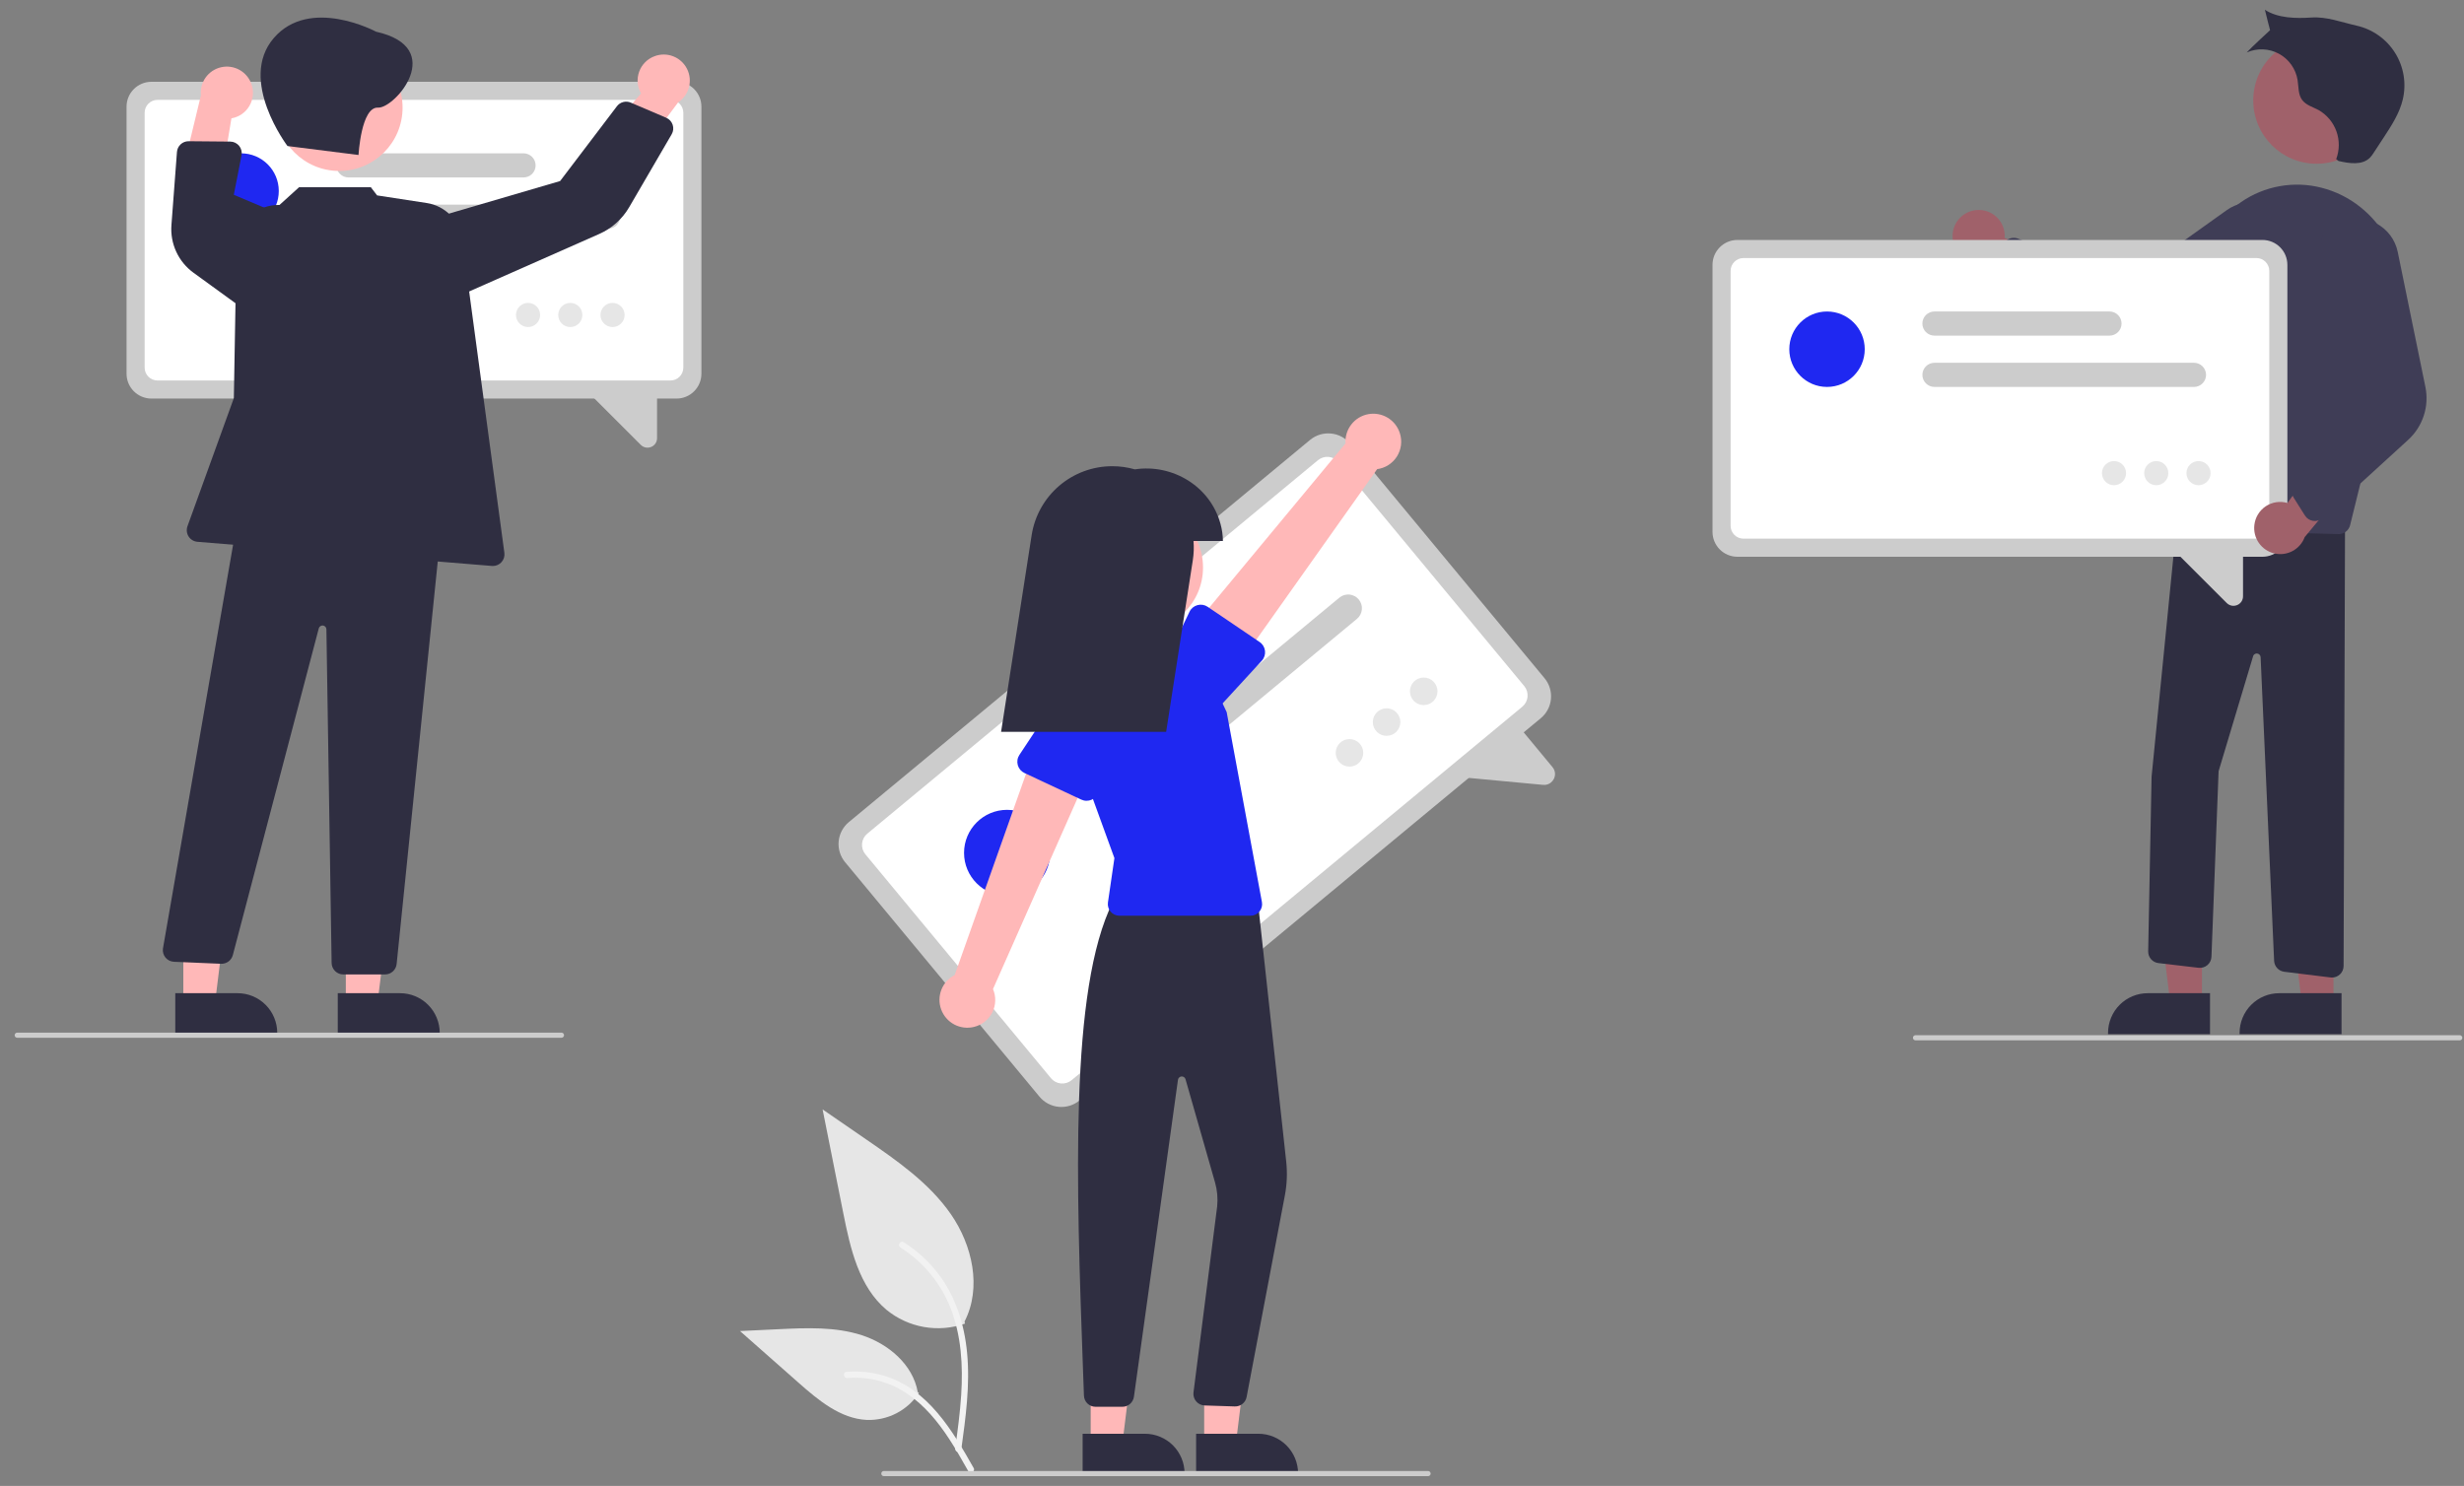 <svg width="126" height="76" viewBox="0 0 126 76" fill="none" xmlns="http://www.w3.org/2000/svg">
<rect x="0" y="0" width="126" height="76" fill="#808080" stroke="none"/>
<g clip-path="url(#clip0_1_248)">
<path d="M49.346 67.698C48.672 67.935 47.949 67.994 47.246 67.87C46.543 67.746 45.883 67.444 45.331 66.991C43.925 65.811 43.485 63.867 43.126 62.067L42.065 56.742L44.286 58.272C45.883 59.371 47.517 60.506 48.623 62.099C49.728 63.692 50.211 65.867 49.323 67.591" fill="#E6E6E6"/>
<path d="M49.155 74.145C49.38 72.508 49.611 70.85 49.454 69.195C49.314 67.725 48.865 66.289 47.952 65.112C47.468 64.489 46.878 63.954 46.21 63.533C46.036 63.423 45.875 63.699 46.049 63.809C47.205 64.54 48.099 65.618 48.603 66.89C49.159 68.304 49.248 69.846 49.152 71.348C49.094 72.257 48.971 73.159 48.848 74.061C48.838 74.101 48.844 74.144 48.865 74.181C48.885 74.217 48.919 74.244 48.959 74.257C49 74.268 49.043 74.262 49.08 74.242C49.117 74.221 49.144 74.186 49.155 74.145Z" fill="#F2F2F2"/>
<path d="M46.991 71.248C46.702 71.686 46.305 72.044 45.838 72.285C45.371 72.526 44.85 72.642 44.324 72.624C42.975 72.559 41.85 71.618 40.837 70.723L37.841 68.078L39.824 67.983C41.249 67.915 42.712 67.851 44.07 68.291C45.428 68.731 46.681 69.789 46.929 71.195" fill="#E6E6E6"/>
<path d="M49.791 75.086C48.709 73.172 47.454 71.044 45.212 70.364C44.588 70.176 43.934 70.108 43.285 70.165C43.081 70.183 43.132 70.498 43.336 70.48C44.424 70.39 45.509 70.677 46.41 71.294C47.277 71.884 47.951 72.704 48.523 73.574C48.873 74.106 49.186 74.662 49.499 75.216C49.599 75.394 49.892 75.266 49.791 75.086Z" fill="#F2F2F2"/>
<path d="M78.791 36.733L55.202 56.284C54.906 56.53 54.523 56.647 54.14 56.611C53.757 56.575 53.403 56.389 53.157 56.093L43.213 44.095C42.968 43.798 42.85 43.416 42.886 43.033C42.922 42.649 43.108 42.295 43.404 42.049L66.993 22.499C67.29 22.253 67.672 22.136 68.056 22.172C68.439 22.207 68.793 22.394 69.039 22.69L78.983 34.688C79.228 34.985 79.346 35.367 79.31 35.75C79.274 36.134 79.088 36.487 78.791 36.733Z" fill="#CCCCCC"/>
<path d="M77.846 36.145L54.799 55.246C54.646 55.373 54.449 55.433 54.252 55.415C54.054 55.396 53.872 55.3 53.745 55.148L44.251 43.692C44.124 43.539 44.064 43.342 44.082 43.145C44.101 42.947 44.197 42.765 44.35 42.638L67.396 23.537C67.549 23.411 67.746 23.35 67.944 23.369C68.141 23.387 68.323 23.483 68.45 23.636L77.945 35.091C78.071 35.244 78.132 35.441 78.113 35.639C78.095 35.836 77.999 36.018 77.846 36.145Z" fill="white"/>
<path d="M78.908 40.143L74.168 39.699L77.561 37.029L79.388 39.234C79.46 39.319 79.504 39.422 79.515 39.532C79.526 39.642 79.504 39.752 79.452 39.849C79.417 39.915 79.37 39.973 79.313 40.021C79.257 40.067 79.192 40.102 79.123 40.123C79.053 40.144 78.98 40.151 78.908 40.143Z" fill="#CCCCCC"/>
<path d="M69.389 31.653L57.73 41.316C57.659 41.375 57.577 41.419 57.488 41.447C57.4 41.474 57.307 41.483 57.215 41.475C57.123 41.466 57.033 41.44 56.952 41.396C56.87 41.353 56.797 41.294 56.739 41.223C56.679 41.152 56.635 41.07 56.608 40.981C56.581 40.893 56.571 40.8 56.58 40.708C56.588 40.616 56.615 40.526 56.658 40.445C56.701 40.363 56.76 40.29 56.831 40.231L68.49 30.568C68.561 30.509 68.644 30.465 68.732 30.438C68.82 30.41 68.913 30.401 69.005 30.409C69.097 30.418 69.187 30.445 69.269 30.488C69.35 30.531 69.423 30.59 69.482 30.661C69.541 30.732 69.585 30.814 69.613 30.903C69.64 30.991 69.65 31.084 69.641 31.176C69.632 31.268 69.606 31.358 69.562 31.44C69.519 31.521 69.46 31.594 69.389 31.653Z" fill="#CCCCCC"/>
<path d="M63.683 32.495L55.82 39.012C55.676 39.131 55.491 39.188 55.305 39.17C55.119 39.153 54.947 39.062 54.828 38.919C54.709 38.775 54.652 38.59 54.669 38.404C54.687 38.218 54.777 38.046 54.921 37.927L62.784 31.41C62.928 31.291 63.113 31.234 63.299 31.251C63.485 31.268 63.657 31.359 63.776 31.503C63.895 31.647 63.952 31.832 63.935 32.018C63.917 32.204 63.827 32.375 63.683 32.495Z" fill="#CCCCCC"/>
<path d="M51.499 45.822C52.715 45.822 53.7 44.837 53.7 43.621C53.7 42.405 52.715 41.42 51.499 41.42C50.284 41.42 49.298 42.405 49.298 43.621C49.298 44.837 50.284 45.822 51.499 45.822Z" fill="#1F28F1"/>
<path d="M69.007 39.209C69.397 39.209 69.712 38.894 69.712 38.505C69.712 38.116 69.397 37.801 69.007 37.801C68.619 37.801 68.303 38.116 68.303 38.505C68.303 38.894 68.619 39.209 69.007 39.209Z" fill="#E6E6E6"/>
<path d="M70.905 37.636C71.294 37.636 71.61 37.321 71.61 36.932C71.61 36.543 71.294 36.227 70.905 36.227C70.516 36.227 70.201 36.543 70.201 36.932C70.201 37.321 70.516 37.636 70.905 37.636Z" fill="#E6E6E6"/>
<path d="M72.803 36.063C73.192 36.063 73.508 35.748 73.508 35.359C73.508 34.97 73.192 34.654 72.803 34.654C72.414 34.654 72.099 34.97 72.099 35.359C72.099 35.748 72.414 36.063 72.803 36.063Z" fill="#E6E6E6"/>
<path d="M61.578 73.86L63.195 73.86L63.964 67.623L61.577 67.623L61.578 73.86Z" fill="#FFB8B8"/>
<path d="M61.165 73.331L64.349 73.331H64.35C64.616 73.331 64.88 73.383 65.126 73.486C65.372 73.588 65.596 73.737 65.784 73.925C65.973 74.114 66.122 74.338 66.224 74.584C66.326 74.83 66.379 75.094 66.379 75.36V75.426L61.165 75.427L61.165 73.331Z" fill="#2F2E41"/>
<path d="M55.774 73.86L57.391 73.86L58.16 67.623L55.774 67.623L55.774 73.86Z" fill="#FFB8B8"/>
<path d="M55.362 73.331L58.546 73.331H58.546C58.812 73.331 59.076 73.383 59.323 73.486C59.569 73.588 59.793 73.737 59.981 73.925C60.169 74.114 60.319 74.338 60.421 74.584C60.523 74.83 60.575 75.094 60.575 75.36V75.426L55.362 75.427L55.362 73.331Z" fill="#2F2E41"/>
<path d="M57.397 71.951H57.397L56.022 71.951C55.868 71.951 55.72 71.892 55.609 71.785C55.498 71.678 55.434 71.533 55.429 71.379L55.385 70.176C55.038 60.556 54.678 50.608 56.904 46.137L56.922 46.102L64.292 45.835L65.772 59.408C65.835 59.987 65.812 60.572 65.703 61.144L63.747 71.451C63.721 71.591 63.645 71.717 63.533 71.805C63.422 71.894 63.283 71.939 63.141 71.934L61.596 71.884C61.515 71.88 61.436 71.861 61.363 71.826C61.29 71.791 61.225 71.741 61.172 71.68C61.119 71.619 61.078 71.548 61.054 71.471C61.029 71.394 61.021 71.312 61.029 71.232L62.242 61.699C62.283 61.287 62.246 60.872 62.132 60.474L60.623 55.199C60.611 55.156 60.584 55.118 60.546 55.092C60.509 55.066 60.464 55.053 60.419 55.056C60.374 55.06 60.331 55.078 60.298 55.109C60.265 55.14 60.243 55.182 60.237 55.227L57.985 71.439C57.964 71.581 57.894 71.711 57.786 71.805C57.678 71.899 57.54 71.951 57.397 71.951Z" fill="#2F2E41"/>
<path d="M58.278 32.265C60.068 32.265 61.518 30.814 61.518 29.025C61.518 27.236 60.068 25.786 58.278 25.786C56.489 25.786 55.039 27.236 55.039 29.025C55.039 30.814 56.489 32.265 58.278 32.265Z" fill="#FFB8B8"/>
<path d="M63.947 46.836H57.244C57.158 46.836 57.074 46.818 56.997 46.782C56.919 46.747 56.85 46.695 56.795 46.631C56.739 46.566 56.698 46.491 56.674 46.409C56.65 46.327 56.644 46.241 56.656 46.157L56.987 43.889L55.043 38.54C54.842 37.988 54.767 37.398 54.825 36.813C54.882 36.228 55.069 35.664 55.372 35.161C55.676 34.658 56.089 34.229 56.579 33.907C57.07 33.584 57.627 33.375 58.209 33.295C59.039 33.18 59.883 33.333 60.62 33.732C61.356 34.131 61.945 34.755 62.301 35.513L62.728 36.422L64.53 46.135C64.546 46.22 64.543 46.308 64.521 46.393C64.499 46.477 64.459 46.555 64.403 46.622C64.347 46.689 64.278 46.743 64.199 46.78C64.12 46.817 64.034 46.836 63.947 46.836Z" fill="#1F28F1"/>
<path d="M49.797 52.525C49.998 52.478 50.187 52.388 50.35 52.26C50.513 52.132 50.646 51.97 50.74 51.785C50.834 51.601 50.886 51.398 50.892 51.191C50.899 50.984 50.86 50.778 50.778 50.587L56.002 38.787L53.014 38.034L48.819 49.87C48.508 50.029 48.266 50.295 48.139 50.62C48.012 50.945 48.008 51.305 48.129 51.632C48.249 51.959 48.485 52.231 48.793 52.396C49.1 52.56 49.457 52.606 49.797 52.525Z" fill="#FFB8B8"/>
<path d="M55.294 40.897L52.389 39.537C52.306 39.498 52.233 39.442 52.173 39.373C52.114 39.303 52.071 39.222 52.046 39.134C52.022 39.046 52.016 38.954 52.03 38.864C52.044 38.773 52.078 38.687 52.128 38.611L53.894 35.944C54.095 35.522 54.454 35.197 54.894 35.04C55.334 34.883 55.818 34.907 56.24 35.106C56.662 35.305 56.989 35.664 57.147 36.103C57.306 36.542 57.283 37.026 57.086 37.449L56.172 40.504C56.146 40.592 56.102 40.672 56.041 40.741C55.981 40.81 55.907 40.864 55.824 40.902C55.74 40.939 55.65 40.958 55.559 40.957C55.467 40.957 55.377 40.936 55.294 40.897Z" fill="#1F28F1"/>
<path d="M71.585 22.16C71.648 22.357 71.667 22.566 71.641 22.771C71.614 22.977 71.543 23.174 71.433 23.349C71.322 23.524 71.174 23.672 71 23.784C70.825 23.896 70.628 23.968 70.423 23.995L62.962 34.525L60.786 32.344L68.804 22.68C68.781 22.332 68.886 21.987 69.1 21.712C69.313 21.436 69.621 21.248 69.963 21.184C70.306 21.12 70.661 21.184 70.96 21.364C71.258 21.544 71.481 21.827 71.585 22.16Z" fill="#FFB8B8"/>
<path d="M64.688 33.289C64.698 33.379 64.689 33.471 64.661 33.558C64.633 33.645 64.587 33.725 64.525 33.792L62.368 36.141C62.107 36.528 61.702 36.795 61.243 36.884C60.785 36.973 60.31 36.876 59.922 36.615C59.535 36.355 59.267 35.951 59.176 35.492C59.086 35.034 59.181 34.559 59.441 34.17L60.828 31.288C60.867 31.205 60.924 31.133 60.994 31.074C61.065 31.016 61.147 30.974 61.235 30.95C61.323 30.926 61.415 30.921 61.505 30.936C61.595 30.951 61.681 30.986 61.757 31.037L64.413 32.837C64.489 32.888 64.552 32.955 64.6 33.033C64.647 33.111 64.677 33.198 64.688 33.289Z" fill="#1F28F1"/>
<path d="M62.535 27.669C62.533 27.376 62.492 27.085 62.414 26.802C61.892 24.874 59.965 23.716 58.032 24.006C57.656 23.899 57.266 23.844 56.875 23.845C55.88 23.845 54.918 24.2 54.162 24.848C53.406 25.495 52.907 26.392 52.754 27.375L51.192 37.429H59.633L60.996 28.655C61.047 28.329 61.059 27.998 61.032 27.669H62.535Z" fill="#2F2E41"/>
<path d="M73.026 75.5H45.197C45.162 75.5 45.128 75.486 45.104 75.462C45.079 75.437 45.065 75.403 45.065 75.368C45.065 75.333 45.079 75.3 45.104 75.275C45.128 75.25 45.162 75.236 45.197 75.236H73.026C73.061 75.236 73.094 75.25 73.119 75.275C73.144 75.3 73.158 75.333 73.158 75.368C73.158 75.403 73.144 75.437 73.119 75.462C73.094 75.486 73.061 75.5 73.026 75.5Z" fill="#CCCCCC"/>
<path d="M101.062 10.744C101.255 10.726 101.449 10.75 101.632 10.815C101.815 10.879 101.981 10.983 102.119 11.12C102.258 11.256 102.364 11.42 102.432 11.602C102.499 11.784 102.526 11.978 102.511 12.171L106.825 14.07L104.767 15.398L100.986 13.392C100.663 13.344 100.369 13.179 100.159 12.929C99.949 12.679 99.839 12.361 99.848 12.034C99.857 11.708 99.986 11.396 100.21 11.159C100.433 10.921 100.737 10.774 101.062 10.744Z" fill="#A0616A"/>
<path d="M118.462 8.375C120.251 8.375 121.702 6.925 121.702 5.136C121.702 3.347 120.251 1.896 118.462 1.896C116.673 1.896 115.223 3.347 115.223 5.136C115.223 6.925 116.673 8.375 118.462 8.375Z" fill="#A0616A"/>
<path d="M112.6 51.326L110.983 51.326L110.214 45.089L112.6 45.089L112.6 51.326Z" fill="#A0616A"/>
<path d="M113.012 52.893L107.798 52.893V52.827C107.798 52.561 107.851 52.297 107.953 52.051C108.055 51.804 108.204 51.581 108.393 51.392C108.581 51.204 108.805 51.054 109.051 50.952C109.297 50.85 109.561 50.798 109.828 50.798L113.012 50.798L113.012 52.893Z" fill="#2F2E41"/>
<path d="M119.326 51.326L117.709 51.326L116.94 45.089L119.326 45.089L119.326 51.326Z" fill="#A0616A"/>
<path d="M119.738 52.893L114.524 52.893V52.827C114.524 52.561 114.577 52.297 114.679 52.051C114.781 51.804 114.93 51.581 115.119 51.392C115.307 51.204 115.531 51.054 115.777 50.952C116.023 50.85 116.287 50.798 116.554 50.798L119.738 50.798L119.738 52.893Z" fill="#2F2E41"/>
<path d="M119.249 49.998C119.225 49.998 119.201 49.996 119.177 49.993L116.81 49.702C116.671 49.685 116.543 49.62 116.448 49.517C116.353 49.415 116.297 49.283 116.29 49.143L115.6 33.611C115.598 33.567 115.581 33.525 115.552 33.492C115.523 33.459 115.484 33.436 115.44 33.428C115.397 33.419 115.352 33.425 115.313 33.446C115.273 33.465 115.242 33.498 115.223 33.538L113.451 39.445L113.086 48.932C113.083 49.014 113.063 49.095 113.028 49.168C112.992 49.242 112.941 49.307 112.879 49.361C112.817 49.414 112.744 49.454 112.666 49.477C112.588 49.501 112.505 49.509 112.424 49.499L110.374 49.258C110.228 49.241 110.093 49.17 109.996 49.059C109.899 48.948 109.847 48.804 109.85 48.657L110.024 39.726L111.413 25.707L111.475 25.709L119.919 26.035L119.843 49.406C119.842 49.563 119.78 49.714 119.668 49.824C119.557 49.935 119.406 49.998 119.249 49.998Z" fill="#2F2E41"/>
<path d="M119.599 27.316C119.594 27.316 119.589 27.316 119.583 27.316L111.079 27.093C110.996 27.091 110.914 27.071 110.839 27.035C110.763 26.999 110.697 26.948 110.643 26.884C110.589 26.821 110.549 26.747 110.525 26.667C110.502 26.587 110.495 26.503 110.507 26.42L112.141 14.393C112.243 13.581 112.515 12.799 112.94 12.099C113.364 11.4 113.931 10.797 114.605 10.332C115.197 9.924 115.869 9.648 116.577 9.522C117.284 9.395 118.011 9.422 118.707 9.6C121.676 10.352 123.456 13.54 122.677 16.705L120.175 26.865C120.143 26.993 120.069 27.107 119.964 27.189C119.86 27.271 119.731 27.316 119.599 27.316Z" fill="#3F3D56"/>
<path d="M108.443 17.765C107.882 17.766 107.334 17.603 106.865 17.296L101.905 14.043C101.833 13.995 101.771 13.932 101.726 13.858C101.68 13.784 101.651 13.701 101.641 13.615C101.631 13.529 101.64 13.441 101.668 13.359C101.695 13.277 101.74 13.201 101.8 13.138L102.547 12.349C102.628 12.263 102.734 12.203 102.85 12.178C102.966 12.152 103.087 12.162 103.197 12.206L108.737 14.412L113.869 10.747C114.109 10.576 114.382 10.456 114.67 10.396C114.959 10.335 115.257 10.335 115.545 10.396C115.834 10.457 116.107 10.577 116.346 10.748C116.586 10.92 116.788 11.139 116.939 11.393C117.089 11.646 117.185 11.928 117.222 12.221C117.258 12.514 117.232 12.81 117.148 13.093C117.063 13.375 116.921 13.637 116.73 13.862C116.539 14.086 116.303 14.269 116.038 14.398L109.695 17.478C109.305 17.668 108.876 17.765 108.443 17.765Z" fill="#3F3D56"/>
<path d="M119.585 8.234C120.138 8.364 120.804 8.464 121.199 8.056C121.269 7.979 121.332 7.896 121.386 7.807L121.902 7.019C122.298 6.415 122.701 5.795 122.868 5.093C122.964 4.689 122.979 4.271 122.912 3.861C122.845 3.452 122.698 3.06 122.478 2.708C122.258 2.356 121.971 2.052 121.632 1.812C121.294 1.572 120.911 1.402 120.506 1.311C119.735 1.139 118.981 0.841 118.193 0.896C117.404 0.95 116.48 0.932 115.819 0.5C115.86 0.693 116.083 1.544 116.083 1.544C116.083 1.544 115.088 2.456 114.889 2.684C115.15 2.568 115.434 2.514 115.719 2.525C116.005 2.536 116.284 2.613 116.535 2.749C116.786 2.884 117.003 3.076 117.168 3.309C117.334 3.542 117.444 3.809 117.49 4.091C117.546 4.438 117.513 4.822 117.719 5.106C117.915 5.376 118.266 5.471 118.561 5.627C118.986 5.869 119.311 6.256 119.476 6.716C119.642 7.177 119.637 7.681 119.464 8.139L119.585 8.234Z" fill="#2F2E41"/>
<path d="M115.695 28.476H88.844C88.506 28.476 88.183 28.341 87.944 28.103C87.705 27.864 87.571 27.54 87.571 27.203V13.546C87.571 13.208 87.705 12.884 87.944 12.646C88.183 12.407 88.506 12.273 88.844 12.273H115.695C116.033 12.273 116.356 12.407 116.595 12.646C116.834 12.884 116.968 13.208 116.968 13.546V27.203C116.968 27.54 116.834 27.864 116.595 28.103C116.356 28.341 116.033 28.476 115.695 28.476Z" fill="#CCCCCC"/>
<path d="M115.387 27.55H89.153C88.979 27.55 88.812 27.481 88.689 27.358C88.566 27.235 88.497 27.068 88.497 26.894V13.854C88.497 13.68 88.566 13.514 88.689 13.391C88.812 13.268 88.979 13.198 89.153 13.198H115.387C115.561 13.198 115.728 13.268 115.851 13.391C115.973 13.514 116.043 13.68 116.043 13.854V26.894C116.043 27.068 115.973 27.235 115.851 27.358C115.728 27.481 115.561 27.55 115.387 27.55Z" fill="white"/>
<path d="M113.867 30.842L110.917 27.892L114.7 27.987V30.497C114.701 30.594 114.672 30.689 114.619 30.769C114.565 30.849 114.488 30.912 114.399 30.948C114.339 30.973 114.274 30.986 114.209 30.986C114.145 30.986 114.082 30.973 114.024 30.948C113.965 30.924 113.912 30.887 113.867 30.842Z" fill="#CCCCCC"/>
<path d="M112.193 19.79H98.921C98.758 19.79 98.601 19.724 98.485 19.609C98.369 19.493 98.304 19.336 98.304 19.172C98.304 19.009 98.369 18.852 98.485 18.736C98.601 18.62 98.758 18.555 98.921 18.555H112.193C112.357 18.555 112.514 18.62 112.629 18.736C112.745 18.852 112.81 19.009 112.81 19.172C112.81 19.336 112.745 19.493 112.629 19.609C112.514 19.724 112.357 19.79 112.193 19.79Z" fill="#CCCCCC"/>
<path d="M107.872 17.166H98.921C98.84 17.166 98.76 17.15 98.685 17.119C98.61 17.088 98.542 17.043 98.484 16.985C98.427 16.928 98.381 16.86 98.35 16.785C98.319 16.71 98.303 16.63 98.303 16.549C98.303 16.468 98.319 16.387 98.35 16.312C98.381 16.237 98.427 16.169 98.484 16.112C98.542 16.055 98.61 16.009 98.685 15.978C98.76 15.947 98.84 15.931 98.921 15.931H107.872C108.036 15.931 108.193 15.996 108.308 16.112C108.424 16.228 108.489 16.385 108.489 16.549C108.489 16.712 108.424 16.869 108.308 16.985C108.193 17.101 108.036 17.166 107.872 17.166Z" fill="#CCCCCC"/>
<path d="M93.427 19.79C94.493 19.79 95.356 18.926 95.356 17.861C95.356 16.795 94.493 15.932 93.427 15.932C92.362 15.932 91.498 16.795 91.498 17.861C91.498 18.926 92.362 19.79 93.427 19.79Z" fill="#1F28F1"/>
<path d="M108.103 24.817C108.444 24.817 108.72 24.54 108.72 24.199C108.72 23.858 108.444 23.582 108.103 23.582C107.762 23.582 107.486 23.858 107.486 24.199C107.486 24.54 107.762 24.817 108.103 24.817Z" fill="#E6E6E6"/>
<path d="M110.263 24.817C110.604 24.817 110.88 24.54 110.88 24.199C110.88 23.858 110.604 23.582 110.263 23.582C109.922 23.582 109.646 23.858 109.646 24.199C109.646 24.54 109.922 24.817 110.263 24.817Z" fill="#E6E6E6"/>
<path d="M112.424 24.817C112.765 24.817 113.041 24.54 113.041 24.199C113.041 23.858 112.765 23.582 112.424 23.582C112.083 23.582 111.807 23.858 111.807 24.199C111.807 24.54 112.083 24.817 112.424 24.817Z" fill="#E6E6E6"/>
<path d="M115.28 26.852C115.301 26.659 115.364 26.474 115.465 26.308C115.566 26.142 115.702 26.001 115.863 25.893C116.025 25.786 116.208 25.715 116.399 25.686C116.591 25.657 116.787 25.671 116.973 25.726L119.714 21.892L120.593 24.178L117.855 27.468C117.742 27.774 117.521 28.029 117.233 28.183C116.946 28.337 116.611 28.38 116.294 28.304C115.976 28.228 115.698 28.038 115.511 27.771C115.324 27.503 115.242 27.176 115.28 26.852Z" fill="#A0616A"/>
<path d="M118.42 26.645C118.377 26.648 118.333 26.647 118.29 26.642C118.204 26.63 118.122 26.6 118.049 26.553C117.976 26.506 117.914 26.444 117.868 26.37L117.288 25.451C117.225 25.351 117.193 25.233 117.197 25.115C117.201 24.996 117.24 24.881 117.311 24.785L120.819 19.964L118.539 14.085C118.335 13.568 118.343 12.991 118.56 12.479C118.778 11.968 119.187 11.562 119.701 11.35C119.991 11.228 120.305 11.172 120.62 11.186C120.934 11.2 121.242 11.283 121.52 11.43C121.798 11.577 122.041 11.784 122.23 12.036C122.418 12.288 122.549 12.578 122.612 12.887L124.027 19.794C124.126 20.282 124.097 20.786 123.943 21.258C123.789 21.731 123.516 22.156 123.15 22.492L118.77 26.492C118.673 26.58 118.55 26.634 118.42 26.645Z" fill="#3F3D56"/>
<path d="M125.782 53.21H97.953C97.918 53.21 97.885 53.196 97.86 53.171C97.835 53.147 97.821 53.113 97.821 53.078C97.821 53.043 97.835 53.01 97.86 52.985C97.885 52.96 97.918 52.946 97.953 52.946H125.782C125.817 52.946 125.851 52.96 125.875 52.985C125.9 53.01 125.914 53.043 125.914 53.078C125.914 53.113 125.9 53.147 125.875 53.171C125.851 53.196 125.817 53.21 125.782 53.21Z" fill="#CCCCCC"/>
<path d="M34.595 20.386H7.744C7.406 20.386 7.083 20.251 6.844 20.013C6.605 19.774 6.471 19.45 6.471 19.113V5.456C6.471 5.118 6.605 4.794 6.844 4.556C7.083 4.317 7.406 4.183 7.744 4.183H34.595C34.933 4.183 35.257 4.317 35.495 4.556C35.734 4.794 35.868 5.118 35.868 5.456V19.113C35.868 19.45 35.734 19.774 35.495 20.013C35.257 20.251 34.933 20.386 34.595 20.386Z" fill="#CCCCCC"/>
<path d="M34.287 19.46H8.052C7.879 19.46 7.712 19.391 7.589 19.268C7.466 19.145 7.397 18.978 7.397 18.804V5.764C7.397 5.59 7.466 5.424 7.589 5.301C7.712 5.178 7.879 5.109 8.052 5.108H34.287C34.461 5.109 34.627 5.178 34.75 5.301C34.873 5.424 34.942 5.59 34.943 5.764V18.804C34.942 18.978 34.873 19.145 34.75 19.268C34.627 19.391 34.461 19.46 34.287 19.46Z" fill="white"/>
<path d="M32.767 22.753L29.817 19.803L33.599 19.898V22.409C33.6 22.505 33.572 22.6 33.518 22.68C33.465 22.761 33.388 22.823 33.298 22.859C33.238 22.884 33.174 22.897 33.109 22.897C33.045 22.897 32.982 22.884 32.923 22.859C32.865 22.835 32.812 22.799 32.767 22.753Z" fill="#CCCCCC"/>
<path d="M31.092 11.699H17.821C17.657 11.699 17.5 11.634 17.384 11.519C17.269 11.403 17.204 11.246 17.204 11.082C17.204 10.918 17.269 10.761 17.384 10.646C17.5 10.53 17.657 10.465 17.821 10.465H31.092C31.256 10.465 31.413 10.53 31.529 10.646C31.645 10.761 31.71 10.918 31.71 11.082C31.71 11.246 31.645 11.403 31.529 11.519C31.413 11.634 31.256 11.699 31.092 11.699Z" fill="#CCCCCC"/>
<path d="M26.771 9.076H17.821C17.657 9.076 17.5 9.011 17.384 8.896C17.269 8.78 17.204 8.623 17.204 8.459C17.204 8.295 17.269 8.138 17.384 8.023C17.5 7.907 17.657 7.842 17.821 7.842H26.771C26.935 7.842 27.092 7.907 27.208 8.023C27.324 8.138 27.389 8.295 27.389 8.459C27.389 8.623 27.324 8.78 27.208 8.896C27.092 9.011 26.935 9.076 26.771 9.076Z" fill="#CCCCCC"/>
<path d="M12.327 11.7C13.393 11.7 14.256 10.836 14.256 9.771C14.256 8.705 13.393 7.842 12.327 7.842C11.262 7.842 10.398 8.705 10.398 9.771C10.398 10.836 11.262 11.7 12.327 11.7Z" fill="#1F28F1"/>
<path d="M27.003 16.727C27.343 16.727 27.62 16.45 27.62 16.11C27.62 15.769 27.343 15.492 27.003 15.492C26.662 15.492 26.385 15.769 26.385 16.11C26.385 16.45 26.662 16.727 27.003 16.727Z" fill="#E6E6E6"/>
<path d="M29.163 16.727C29.504 16.727 29.78 16.45 29.78 16.11C29.78 15.769 29.504 15.492 29.163 15.492C28.822 15.492 28.546 15.769 28.546 16.11C28.546 16.45 28.822 16.727 29.163 16.727Z" fill="#E6E6E6"/>
<path d="M31.323 16.727C31.664 16.727 31.941 16.45 31.941 16.11C31.941 15.769 31.664 15.492 31.323 15.492C30.982 15.492 30.706 15.769 30.706 16.11C30.706 16.45 30.982 16.727 31.323 16.727Z" fill="#E6E6E6"/>
<path d="M33.482 2.871C33.299 2.937 33.133 3.041 32.996 3.178C32.858 3.315 32.752 3.48 32.686 3.662C32.619 3.844 32.593 4.038 32.609 4.232C32.626 4.425 32.685 4.612 32.781 4.78L29.692 8.34L32.12 8.662L34.681 5.232C34.953 5.051 35.149 4.776 35.231 4.46C35.314 4.145 35.278 3.809 35.13 3.518C34.982 3.227 34.733 3.001 34.429 2.881C34.125 2.762 33.788 2.758 33.482 2.871Z" fill="#FFB8B8"/>
<path d="M12.857 4.296C12.923 4.478 12.948 4.673 12.93 4.866C12.913 5.059 12.853 5.246 12.756 5.413C12.658 5.581 12.525 5.725 12.366 5.836C12.207 5.946 12.025 6.021 11.834 6.053L11.065 10.704L9.268 9.04L10.274 4.879C10.24 4.554 10.326 4.229 10.516 3.963C10.707 3.698 10.988 3.512 11.306 3.44C11.624 3.368 11.958 3.415 12.244 3.573C12.53 3.731 12.748 3.988 12.857 4.296Z" fill="#FFB8B8"/>
<path d="M17.684 51.326L19.301 51.326L20.07 45.089L17.684 45.089L17.684 51.326Z" fill="#FFB8B8"/>
<path d="M17.272 50.798L20.456 50.798H20.456C20.723 50.798 20.987 50.85 21.233 50.952C21.479 51.054 21.703 51.204 21.891 51.392C22.08 51.581 22.229 51.804 22.331 52.051C22.433 52.297 22.486 52.561 22.486 52.827V52.893L17.272 52.893L17.272 50.798Z" fill="#2F2E41"/>
<path d="M9.375 51.326L10.992 51.326L11.762 45.089L9.375 45.089L9.375 51.326Z" fill="#FFB8B8"/>
<path d="M8.963 50.798L12.147 50.798H12.147C12.414 50.798 12.678 50.85 12.924 50.952C13.17 51.054 13.394 51.204 13.582 51.392C13.771 51.581 13.92 51.804 14.022 52.051C14.124 52.297 14.177 52.561 14.177 52.827V52.893L8.963 52.893L8.963 50.798Z" fill="#2F2E41"/>
<path d="M17.346 8.744C19.136 8.744 20.586 7.294 20.586 5.505C20.586 3.716 19.136 2.266 17.346 2.266C15.557 2.266 14.107 3.716 14.107 5.505C14.107 7.294 15.557 8.744 17.346 8.744Z" fill="#FFB8B8"/>
<path d="M16.958 49.254L16.691 32.186C16.69 32.138 16.672 32.092 16.639 32.056C16.607 32.02 16.562 31.998 16.514 31.992C16.466 31.987 16.418 32 16.379 32.028C16.339 32.055 16.311 32.097 16.3 32.144L11.909 48.838C11.876 48.971 11.799 49.09 11.689 49.173C11.579 49.256 11.444 49.298 11.307 49.294L8.894 49.191C8.812 49.187 8.732 49.167 8.658 49.131C8.585 49.094 8.519 49.043 8.466 48.981C8.413 48.918 8.374 48.845 8.351 48.766C8.327 48.688 8.321 48.605 8.331 48.523L12.057 27.07L12.064 27.01L22.442 27.501L22.509 27.504L20.284 49.289C20.272 49.439 20.205 49.578 20.095 49.68C19.986 49.782 19.842 49.838 19.692 49.839H17.552C17.396 49.838 17.247 49.777 17.136 49.667C17.025 49.558 16.961 49.41 16.958 49.254Z" fill="#2F2E41"/>
<path d="M25.155 28.946L10.096 27.711C10.005 27.703 9.917 27.675 9.839 27.628C9.761 27.581 9.694 27.517 9.645 27.44C9.596 27.363 9.565 27.276 9.555 27.185C9.545 27.095 9.555 27.003 9.586 26.917L11.958 20.361L12.094 12.579C12.099 12.296 12.16 12.018 12.274 11.759C12.387 11.5 12.551 11.267 12.755 11.072C12.96 10.877 13.201 10.724 13.465 10.623C13.729 10.522 14.01 10.475 14.293 10.483L15.294 9.575H18.963L19.283 9.994L21.836 10.386C22.29 10.458 22.71 10.674 23.033 11.003C23.355 11.331 23.563 11.755 23.627 12.211L25.792 28.276C25.803 28.36 25.796 28.445 25.772 28.526C25.747 28.607 25.706 28.682 25.651 28.745C25.595 28.809 25.526 28.86 25.449 28.895C25.372 28.93 25.289 28.948 25.204 28.948C25.188 28.948 25.171 28.948 25.155 28.946Z" fill="#2F2E41"/>
<path d="M22.221 11.141L28.642 9.26L31.547 5.434C31.628 5.328 31.74 5.253 31.868 5.219C31.996 5.185 32.132 5.195 32.253 5.247L34.068 6.023C34.145 6.056 34.215 6.105 34.272 6.167C34.328 6.229 34.371 6.302 34.398 6.382C34.424 6.462 34.434 6.546 34.425 6.63C34.416 6.714 34.39 6.794 34.347 6.867L32.176 10.594C31.822 11.203 31.284 11.685 30.639 11.968L23.086 15.307L22.221 11.141Z" fill="#2F2E41"/>
<path d="M9.902 13.955C9.518 13.678 9.212 13.308 9.014 12.879C8.815 12.45 8.73 11.976 8.767 11.505L9.049 7.771C9.061 7.622 9.128 7.483 9.238 7.381C9.347 7.28 9.491 7.223 9.641 7.223H9.646L11.774 7.242C11.861 7.242 11.947 7.262 12.025 7.3C12.104 7.338 12.173 7.392 12.229 7.46C12.284 7.528 12.323 7.606 12.344 7.691C12.366 7.775 12.368 7.864 12.351 7.949L11.956 9.963L14.774 11.154L12.401 15.769L9.902 13.955Z" fill="#2F2E41"/>
<path d="M19.231 1.621C19.231 1.621 15.844 -0.203 13.997 1.95C12.151 4.102 14.701 7.469 14.701 7.469L18.334 7.927C18.334 7.927 18.466 5.457 19.331 5.505C20.196 5.553 22.883 2.437 19.231 1.621Z" fill="#2F2E41"/>
<path d="M28.711 53.078H0.882C0.847 53.078 0.813 53.064 0.789 53.04C0.764 53.015 0.75 52.981 0.75 52.946C0.75 52.911 0.764 52.878 0.789 52.853C0.813 52.828 0.847 52.815 0.882 52.815H28.711C28.746 52.815 28.779 52.828 28.804 52.853C28.829 52.878 28.843 52.911 28.843 52.946C28.843 52.981 28.829 53.015 28.804 53.04C28.779 53.064 28.746 53.078 28.711 53.078Z" fill="#CCCCCC"/>
</g>
<defs>
<clipPath id="clip0_1_248">
<rect width="125.164" height="75" fill="white" transform="translate(0.75 0.5)"/>
</clipPath>
</defs>
</svg>
